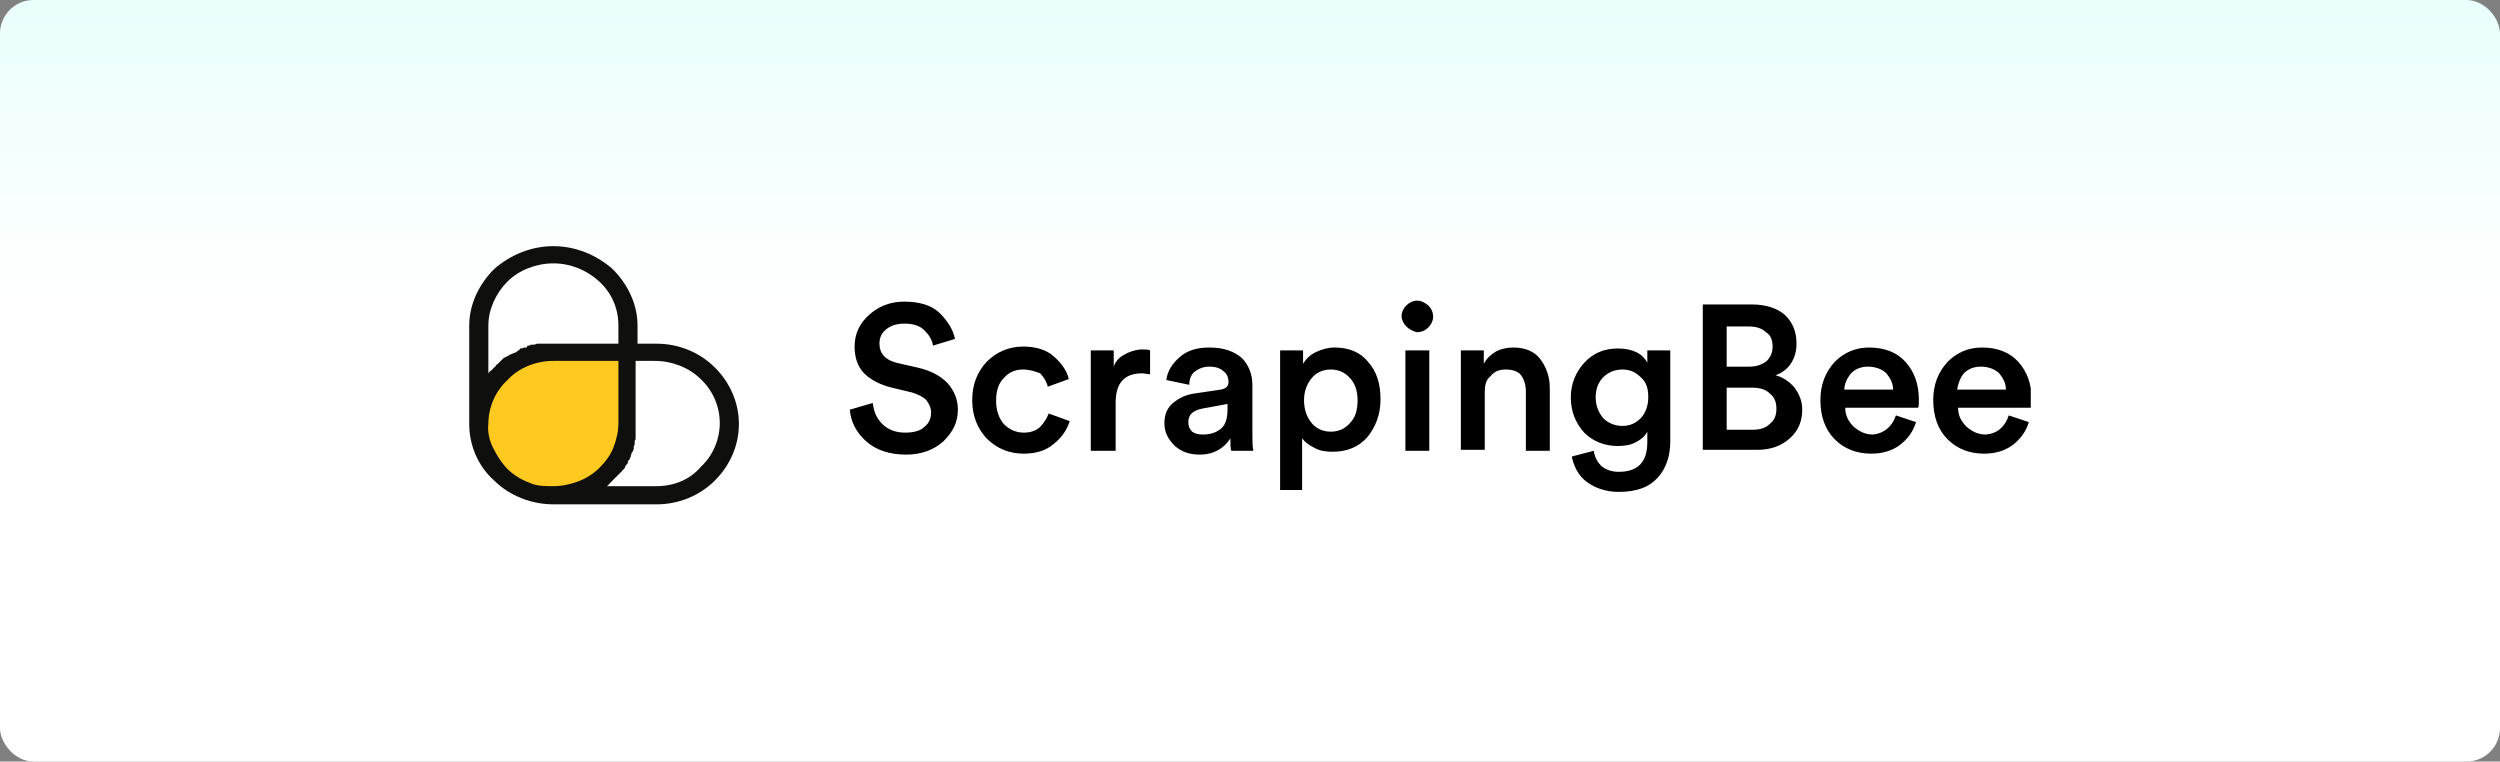 <svg width="325" height="99" viewBox="0 0 325 99" fill="none" xmlns="http://www.w3.org/2000/svg">
<rect x="0" y="0" width="325" height="99" fill="#808080" stroke="none"/>
<g clip-path="url(#clip0_2377_2010)">
<rect width="325" height="99" rx="4.349" fill="url(#paint0_linear_2377_2010)"/>
<g clip-path="url(#clip1_2377_2010)">
<path d="M62.243 42.318V55.122C62.243 52.636 63.238 50.274 65.102 48.533C66.967 46.793 69.453 45.799 71.939 45.799H81.636V42.318C81.636 39.832 80.641 37.47 78.776 35.73C76.912 33.989 74.426 32.995 71.939 32.995C69.329 32.995 66.843 33.989 65.102 35.73C63.238 37.47 62.243 39.832 62.243 42.318Z" fill="white"/>
<path d="M71.939 64.445H85.365C87.975 64.445 90.462 63.451 92.202 61.71C94.067 59.97 95.061 57.608 95.061 55.122C95.061 52.636 94.067 50.274 92.202 48.533C90.337 46.793 87.851 45.799 85.365 45.799H81.76V55.122C81.76 57.608 80.765 59.97 78.901 61.71C77.036 63.451 74.55 64.445 71.939 64.445Z" fill="white"/>
<path d="M62.243 55.122C62.243 57.608 63.238 59.97 65.102 61.71C66.967 63.451 69.453 64.445 71.939 64.445C74.55 64.445 77.036 63.451 78.776 61.71C80.517 59.97 81.636 57.608 81.636 55.122V45.799H71.939C69.329 45.799 66.843 46.793 65.102 48.533C63.238 50.274 62.243 52.636 62.243 55.122Z" fill="#FFC91F"/>
<path d="M85.365 44.68H82.879V42.318C82.879 39.583 81.636 36.972 79.647 34.983C77.533 33.119 74.799 32 71.939 32C69.08 32 66.345 33.119 64.232 34.983C62.243 36.972 61 39.583 61 42.318V55.122C61 57.857 62.119 60.592 64.232 62.456C66.221 64.445 69.08 65.564 71.939 65.564H85.365C88.224 65.564 90.959 64.445 92.948 62.456C94.937 60.467 96.056 57.857 96.056 55.122C96.056 52.387 94.937 49.776 92.948 47.788C90.959 45.798 88.224 44.68 85.365 44.68ZM63.486 48.533V42.318C63.486 40.205 64.481 38.091 65.972 36.599C67.464 35.108 69.702 34.238 71.939 34.238C74.177 34.238 76.29 35.108 77.906 36.599C79.522 38.091 80.392 40.08 80.392 42.318V44.68H71.939C71.691 44.68 71.566 44.68 71.318 44.68H71.069C70.945 44.68 70.821 44.68 70.696 44.68H70.448C70.323 44.68 70.199 44.68 70.075 44.68H69.826L69.453 44.804H69.204C69.08 44.804 68.956 44.804 68.832 44.928H68.583L68.459 45.177H68.21C68.086 45.177 67.961 45.301 67.713 45.301H67.588C67.588 45.55 67.34 45.55 67.216 45.674L67.091 45.798C66.967 45.798 66.843 45.923 66.718 45.923L66.47 46.047C66.345 46.047 66.221 46.172 66.221 46.172C66.097 46.172 66.097 46.296 65.972 46.296L65.724 46.42L65.475 46.544C65.351 46.669 65.351 46.669 65.227 46.793L65.102 46.917C64.978 47.042 64.978 47.042 64.854 47.166L64.729 47.29C64.605 47.415 64.481 47.415 64.481 47.539L64.356 47.663C64.232 47.788 64.108 47.912 63.983 48.036L63.859 48.16C63.611 48.285 63.611 48.409 63.486 48.533ZM63.486 55.122C63.486 53.009 64.356 50.895 65.972 49.404C67.464 47.788 69.702 46.917 71.939 46.917H80.392V54.998C80.392 56.116 80.144 57.111 79.771 58.105C79.398 59.1 78.776 59.97 77.906 60.84C77.16 61.586 76.166 62.208 75.171 62.581C74.177 62.953 73.058 63.202 71.939 63.202C70.821 63.202 69.702 63.202 68.707 62.705C67.713 62.332 66.718 61.71 65.972 60.965C65.227 60.219 64.605 59.224 64.108 58.23C63.611 57.235 63.362 56.116 63.486 55.122ZM85.365 63.202H78.901C79.025 63.078 79.149 63.078 79.149 62.953L79.274 62.829C79.398 62.705 79.522 62.581 79.647 62.456L79.771 62.332C79.895 62.208 79.895 62.208 80.02 62.083L80.144 61.959C80.268 61.835 80.268 61.835 80.392 61.71C80.517 61.586 80.517 61.586 80.517 61.586C80.517 61.586 80.641 61.462 80.766 61.337C80.89 61.213 80.89 61.213 80.89 61.213C80.89 61.089 81.014 61.089 81.138 60.965L81.263 60.716C81.263 60.592 81.387 60.467 81.387 60.467L81.511 60.343C81.636 60.219 81.636 60.094 81.636 59.97C81.636 59.97 81.636 59.846 81.76 59.846C81.884 59.721 81.884 59.473 82.009 59.348C82.009 59.348 82.009 59.348 82.009 59.224C82.009 59.1 82.133 58.975 82.133 58.851C82.133 58.851 82.133 58.727 82.257 58.727C82.257 58.603 82.382 58.478 82.382 58.354C82.382 58.23 82.382 58.23 82.382 58.105C82.382 57.981 82.506 57.857 82.506 57.732C82.506 57.608 82.506 57.608 82.506 57.484C82.506 57.359 82.506 57.235 82.63 57.111C82.63 56.986 82.63 56.986 82.63 56.862C82.63 56.738 82.63 56.614 82.63 56.489C82.63 56.365 82.63 56.365 82.63 56.241C82.63 56.116 82.63 55.992 82.63 55.868C82.63 55.743 82.63 55.743 82.63 55.619C82.63 55.37 82.63 55.246 82.63 54.998V46.917H85.116C87.354 46.917 89.591 47.788 91.083 49.279C92.699 50.771 93.57 52.884 93.57 54.998C93.57 57.111 92.699 59.224 91.083 60.716C89.716 62.332 87.603 63.202 85.365 63.202Z" fill="#0F0F0E"/>
<path d="M124.15 44.058L121.291 44.928C121.167 44.182 120.794 43.561 120.172 42.939C119.551 42.318 118.68 42.069 117.562 42.069C116.567 42.069 115.821 42.318 115.2 42.815C114.578 43.312 114.329 43.934 114.329 44.68C114.329 45.923 115.075 46.793 116.567 47.166L119.302 47.788C120.918 48.16 122.161 48.782 123.156 49.776C124.026 50.771 124.523 51.89 124.523 53.257C124.523 54.873 123.901 56.116 122.658 57.359C121.415 58.478 119.799 59.1 117.81 59.1C115.573 59.1 113.832 58.478 112.589 57.359C111.346 56.241 110.6 54.873 110.476 53.257L113.459 52.387C113.584 53.506 113.957 54.376 114.702 55.122C115.448 55.868 116.443 56.241 117.686 56.241C118.805 56.241 119.675 55.992 120.172 55.495C120.794 54.998 121.042 54.376 121.042 53.63C121.042 53.008 120.794 52.511 120.421 52.014C119.923 51.517 119.302 51.268 118.556 51.02L115.946 50.398C114.454 50.025 113.211 49.404 112.34 48.533C111.47 47.663 111.097 46.42 111.097 45.053C111.097 43.437 111.719 42.069 112.962 40.95C114.205 39.832 115.697 39.21 117.562 39.21C119.551 39.21 121.167 39.707 122.161 40.702C123.156 41.696 123.901 42.815 124.15 44.058ZM132.976 48.036C131.982 48.036 131.111 48.409 130.49 49.155C129.744 49.901 129.495 50.895 129.495 52.138C129.495 53.382 129.868 54.376 130.49 55.122C131.236 55.868 132.106 56.241 133.1 56.241C133.971 56.241 134.716 55.992 135.214 55.495C135.711 54.998 136.084 54.376 136.333 53.754L139.067 54.749C138.694 55.868 138.073 56.862 136.954 57.732C135.96 58.602 134.592 58.975 133.1 58.975C131.236 58.975 129.62 58.354 128.252 56.986C127.009 55.619 126.388 54.003 126.388 52.014C126.388 50.025 127.009 48.409 128.252 47.042C129.495 45.798 131.111 45.053 132.976 45.053C134.592 45.053 135.96 45.426 136.954 46.296C137.949 47.166 138.694 48.16 138.943 49.279L136.208 50.274C136.084 49.652 135.711 49.031 135.214 48.533C134.592 48.285 133.846 48.036 132.976 48.036ZM149.51 45.55V48.658C149.137 48.658 148.764 48.533 148.515 48.533C146.153 48.533 145.034 49.776 145.034 52.387V58.602H141.802V45.55H144.786V47.663C145.034 46.917 145.532 46.42 146.277 46.047C146.899 45.674 147.769 45.426 148.515 45.426C148.888 45.426 149.261 45.426 149.51 45.55ZM151.374 54.998C151.374 53.879 151.747 53.008 152.493 52.387C153.239 51.765 154.233 51.268 155.352 51.144L158.709 50.647C159.33 50.522 159.703 50.274 159.703 49.652C159.703 49.031 159.454 48.533 159.081 48.285C158.709 47.912 158.087 47.663 157.217 47.663C156.471 47.663 155.849 47.912 155.352 48.285C154.855 48.658 154.606 49.279 154.606 50.025L151.623 49.404C151.747 48.285 152.369 47.29 153.363 46.42C154.358 45.55 155.601 45.177 157.217 45.177C159.081 45.177 160.449 45.674 161.443 46.544C162.314 47.414 162.811 48.658 162.811 50.025V56.489C162.811 57.359 162.811 57.981 162.935 58.602H160.076C159.952 58.354 159.952 57.732 159.952 56.986C159.081 58.354 157.714 59.1 155.974 59.1C154.606 59.1 153.612 58.727 152.742 57.981C151.747 56.986 151.374 56.116 151.374 54.998ZM156.347 56.489C157.341 56.489 158.087 56.241 158.709 55.743C159.33 55.246 159.579 54.376 159.579 53.133V52.511L156.222 53.133C155.104 53.382 154.482 53.879 154.482 54.873C154.482 55.37 154.606 55.743 154.979 56.116C155.352 56.365 155.725 56.489 156.347 56.489ZM169.524 63.699H166.416V45.55H169.399V47.29C169.772 46.669 170.269 46.171 171.015 45.798C171.761 45.426 172.631 45.177 173.502 45.177C175.366 45.177 176.858 45.798 177.852 47.042C178.971 48.285 179.468 49.901 179.468 51.89C179.468 53.879 178.847 55.495 177.728 56.862C176.609 58.105 175.118 58.727 173.253 58.727C172.383 58.727 171.513 58.602 170.891 58.23C170.145 57.857 169.648 57.484 169.275 56.986V63.699H169.524ZM176.485 52.014C176.485 50.771 176.112 49.776 175.491 49.155C174.869 48.409 173.999 48.036 173.004 48.036C172.01 48.036 171.14 48.409 170.518 49.155C169.897 49.901 169.524 50.895 169.524 52.014C169.524 53.257 169.897 54.252 170.518 54.998C171.14 55.743 172.01 56.116 173.004 56.116C173.999 56.116 174.869 55.743 175.491 54.998C176.236 54.252 176.485 53.257 176.485 52.014ZM185.808 58.602H182.701V45.55H185.808V58.602ZM182.825 42.442C182.452 42.069 182.203 41.572 182.203 41.075C182.203 40.577 182.452 40.08 182.825 39.707C183.198 39.334 183.695 39.086 184.192 39.086C184.814 39.086 185.187 39.334 185.684 39.707C186.057 40.08 186.306 40.577 186.306 41.199C186.306 41.696 186.057 42.194 185.684 42.566C185.311 42.939 184.814 43.188 184.192 43.188C183.695 43.064 183.198 42.815 182.825 42.442ZM193.018 51.02V58.478H189.911V45.55H192.894V47.29C193.267 46.544 193.889 46.047 194.51 45.674C195.256 45.301 196.002 45.177 196.748 45.177C198.239 45.177 199.483 45.674 200.228 46.669C200.974 47.663 201.472 48.906 201.472 50.398V58.602H198.364V50.895C198.364 50.025 198.115 49.279 197.742 48.782C197.369 48.285 196.623 48.036 195.753 48.036C194.883 48.036 194.262 48.285 193.764 48.906C193.143 49.404 193.018 50.149 193.018 51.02ZM204.331 59.348L207.19 58.602C207.314 59.473 207.687 60.094 208.184 60.592C208.806 61.089 209.552 61.337 210.422 61.337C212.908 61.337 214.151 60.094 214.151 57.484V56.116C213.903 56.614 213.405 57.111 212.66 57.484C212.038 57.857 211.168 57.981 210.298 57.981C208.557 57.981 207.066 57.359 205.947 56.241C204.828 54.998 204.206 53.506 204.206 51.641C204.206 49.901 204.828 48.409 205.947 47.166C207.066 45.923 208.557 45.301 210.298 45.301C212.162 45.301 213.53 45.923 214.151 47.166V45.55H217.135V57.359C217.135 59.224 216.637 60.84 215.519 62.083C214.4 63.326 212.784 63.948 210.422 63.948C208.806 63.948 207.314 63.451 206.195 62.581C205.201 61.835 204.579 60.592 204.331 59.348ZM210.919 55.37C211.914 55.37 212.66 54.998 213.281 54.376C213.903 53.754 214.276 52.76 214.276 51.641C214.276 50.522 214.027 49.652 213.281 49.031C212.66 48.409 211.914 48.036 210.919 48.036C209.925 48.036 209.055 48.409 208.433 49.031C207.811 49.652 207.438 50.522 207.438 51.641C207.438 52.76 207.811 53.63 208.433 54.376C209.055 54.998 209.925 55.37 210.919 55.37ZM221.361 39.583H227.825C229.566 39.583 231.058 40.08 232.052 40.95C233.047 41.945 233.544 43.064 233.544 44.68C233.544 45.674 233.295 46.544 232.798 47.29C232.301 48.036 231.555 48.533 230.809 48.782C231.803 49.031 232.674 49.652 233.295 50.398C233.917 51.268 234.29 52.138 234.29 53.257C234.29 54.749 233.792 55.992 232.674 56.986C231.555 57.981 230.187 58.478 228.447 58.478H221.361V39.583ZM224.593 47.663H227.453C228.323 47.663 229.069 47.414 229.69 46.917C230.187 46.42 230.436 45.798 230.436 45.053C230.436 44.182 230.187 43.561 229.566 43.188C229.069 42.691 228.323 42.442 227.328 42.442H224.469V47.663H224.593ZM224.593 55.868H227.825C228.82 55.868 229.566 55.619 230.063 55.122C230.685 54.625 230.933 54.003 230.933 53.133C230.933 52.263 230.685 51.641 230.063 51.144C229.566 50.647 228.82 50.398 227.825 50.398H224.469V55.868H224.593ZM239.759 50.647H246.099C246.099 49.776 245.726 49.155 245.229 48.533C244.732 48.036 243.862 47.663 242.867 47.663C241.997 47.663 241.251 47.912 240.63 48.533C240.132 49.155 239.759 49.901 239.759 50.647ZM246.472 54.003L249.083 54.873C248.71 56.116 247.964 57.111 246.969 57.857C245.975 58.602 244.732 58.975 243.24 58.975C241.375 58.975 239.759 58.354 238.516 57.111C237.273 55.868 236.652 54.127 236.652 52.014C236.652 50.025 237.273 48.409 238.516 47.042C239.759 45.798 241.251 45.177 242.991 45.177C244.98 45.177 246.596 45.798 247.715 47.042C248.834 48.285 249.456 49.901 249.456 52.014C249.456 52.511 249.456 52.884 249.331 53.008H239.884C239.884 54.003 240.257 54.749 241.002 55.495C241.748 56.116 242.494 56.489 243.489 56.489C244.856 56.365 245.975 55.495 246.472 54.003ZM254.428 50.647H260.768C260.768 49.776 260.395 49.155 259.898 48.533C259.401 48.036 258.53 47.663 257.536 47.663C256.666 47.663 255.92 47.912 255.298 48.533C254.801 49.155 254.552 49.901 254.428 50.647ZM261.141 54.003L263.751 54.873C263.378 56.116 262.633 57.111 261.638 57.857C260.644 58.602 259.4 58.975 257.909 58.975C256.044 58.975 254.428 58.354 253.185 57.111C251.942 55.868 251.32 54.127 251.32 52.014C251.32 50.025 251.942 48.409 253.185 47.042C254.428 45.798 255.92 45.177 257.66 45.177C259.649 45.177 261.265 45.798 262.384 47.042C263.503 48.285 264.124 49.901 264.124 52.014C264.124 52.511 264.124 52.884 264 53.008H254.552C254.552 54.003 254.925 54.749 255.671 55.495C256.417 56.116 257.163 56.489 258.157 56.489C259.649 56.365 260.644 55.495 261.141 54.003Z" fill="black"/>
</g>
</g>
<defs>
<linearGradient id="paint0_linear_2377_2010" x1="162.5" y1="0" x2="162.5" y2="99" gradientUnits="userSpaceOnUse">
<stop stop-color="#E9FFFB"/>
<stop offset="0.395" stop-color="white"/>
</linearGradient>
<clipPath id="clip0_2377_2010">
<rect width="325" height="99" fill="white"/>
</clipPath>
<clipPath id="clip1_2377_2010">
<rect width="203" height="33.564" fill="white" transform="translate(61 32)"/>
</clipPath>
</defs>
</svg>
